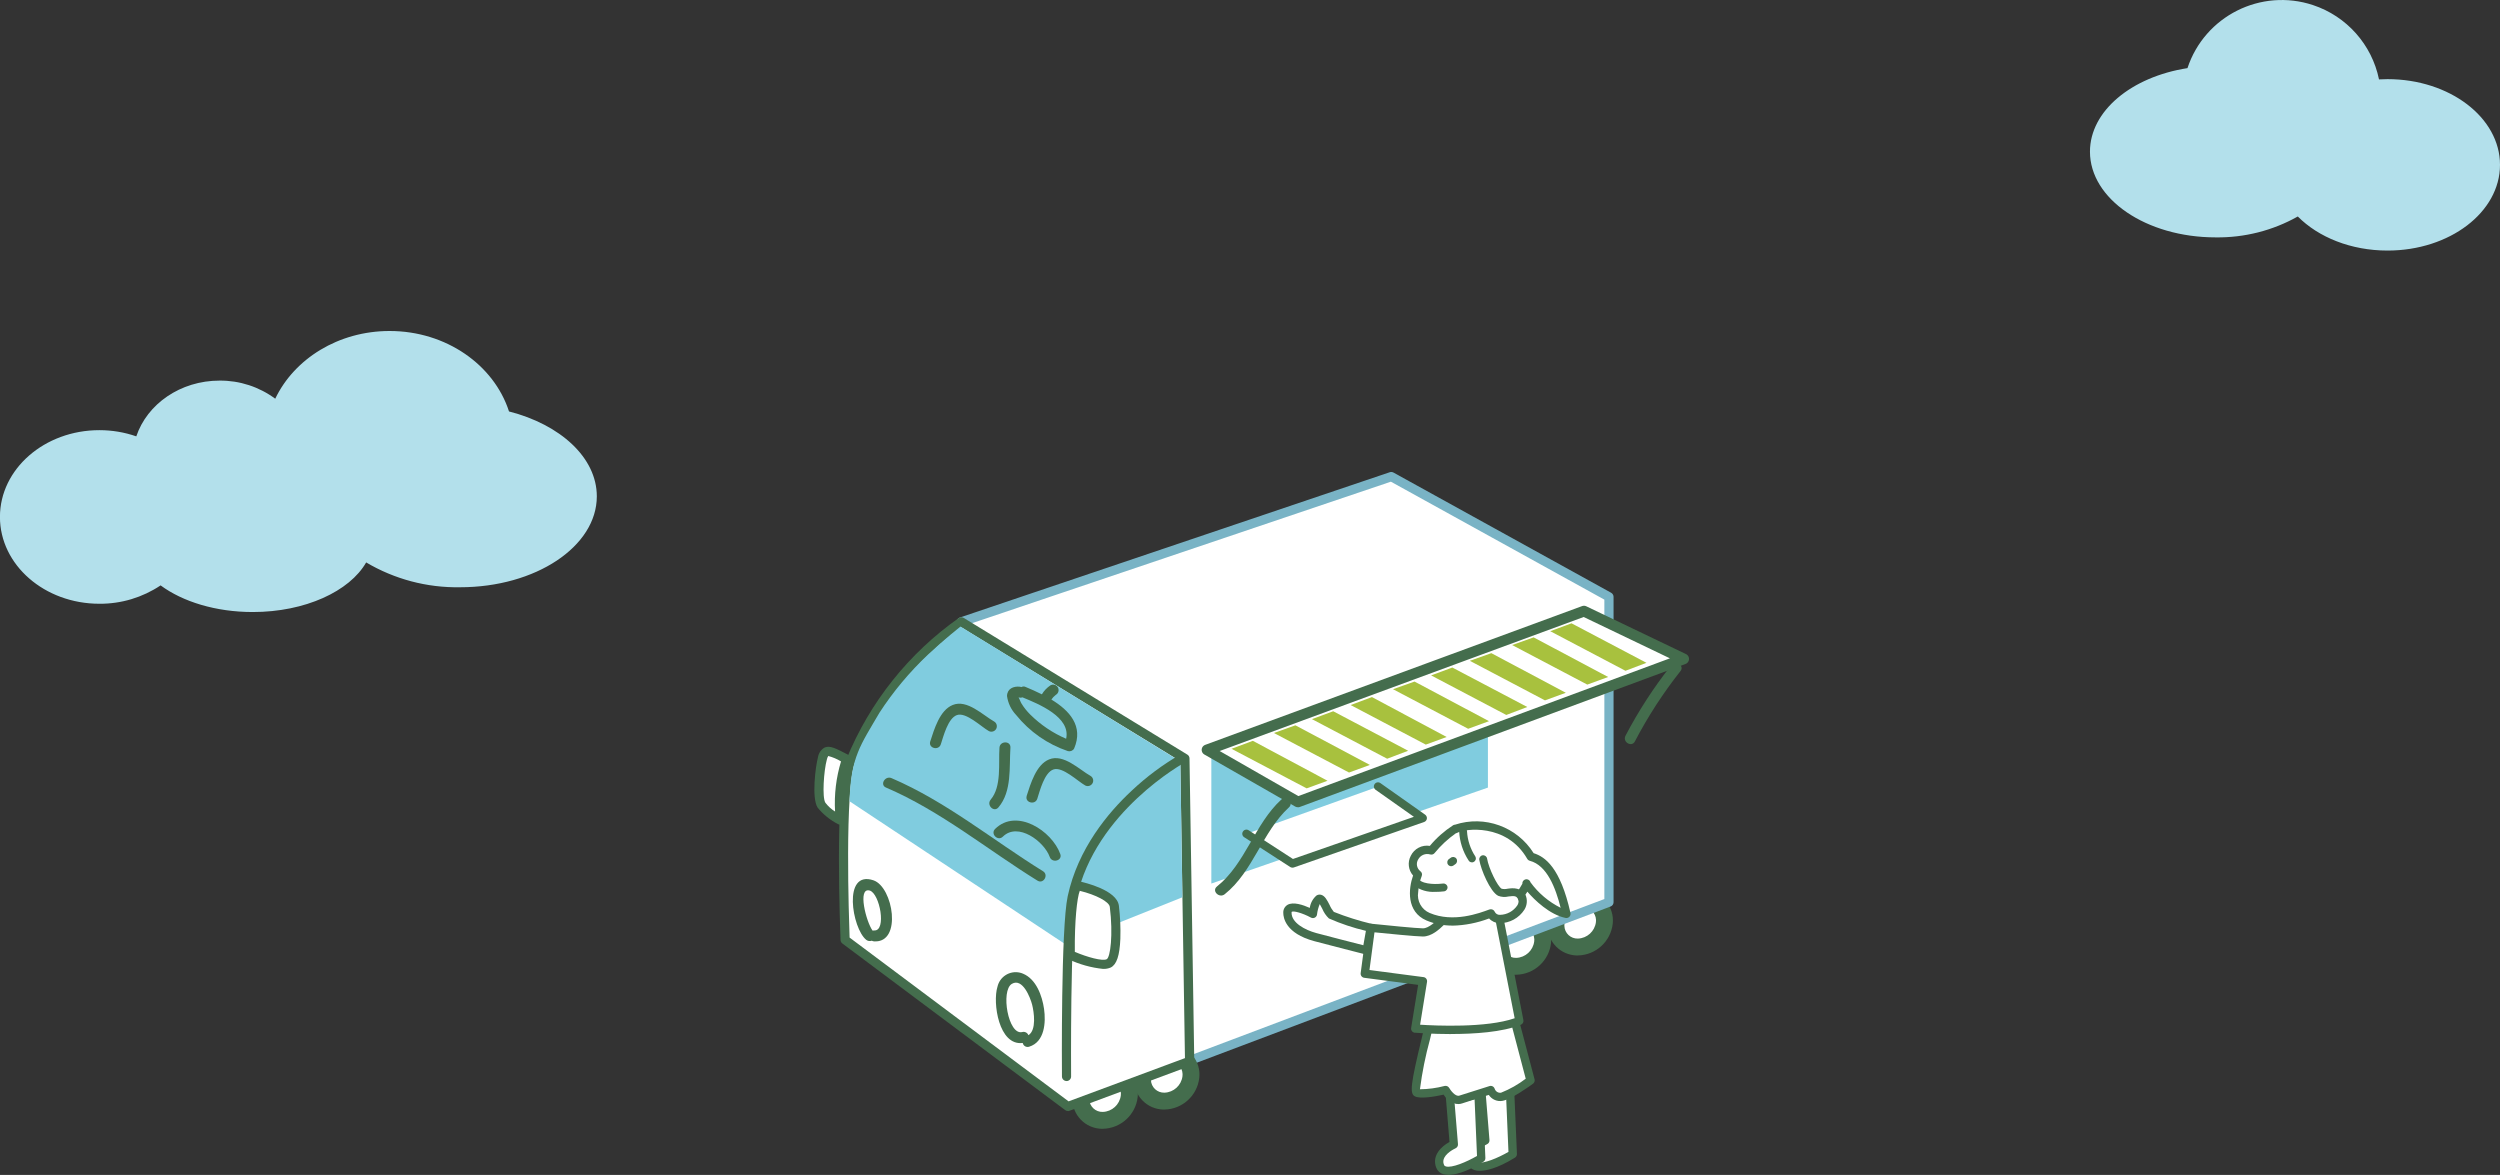 <?xml version="1.0" encoding="UTF-8"?>
<svg id="_レイヤー_2" data-name="レイヤー 2" xmlns="http://www.w3.org/2000/svg" width="483.31" height="227.14" viewBox="0 0 483.31 227.14">
  <rect x="0" y="0" width="483.31" height="227.14" fill="#333333" stroke="none"/>
  <defs>
    <style>
      .cls-1 {
        fill: #a8c13e;
      }

      .cls-1, .cls-2, .cls-3, .cls-4, .cls-5, .cls-6 {
        stroke-width: 0px;
      }

      .cls-2 {
        fill: #b3e0eb;
      }

      .cls-3 {
        fill: #79b3c5;
      }

      .cls-4 {
        fill: #80ccdf;
      }

      .cls-5 {
        fill: #446d4d;
      }

      .cls-6 {
        fill: #fff;
      }
    </style>
  </defs>
  <g id="_レイヤー_1-2" data-name="レイヤー 1">
    <g>
      <g id="illust-37">
        <path id="_パス_646-2" data-name="パス 646-2" class="cls-6" d="M300.82,178.43c-.26,2.29,1.38,4.36,3.67,4.63.19.02.37.03.56.03,2.63-.05,4.82-2.04,5.11-4.65.26-2.29-1.38-4.36-3.67-4.63-.19-.02-.37-.03-.56-.03-2.63.04-4.82,2.04-5.11,4.65Z"/>
        <path id="_パス_647-2" data-name="パス 647-2" class="cls-5" d="M305.05,184.71c3.46-.07,6.34-2.69,6.73-6.13.35-3.18-1.95-6.05-5.13-6.4-.24-.03-.48-.04-.73-.03-3.46.07-6.34,2.69-6.73,6.13h0c-.35,3.18,1.95,6.05,5.13,6.4.24.03.48.04.73.03ZM305.93,175.4c1.4-.05,2.57,1.05,2.62,2.45,0,.14,0,.28-.02.42-.22,1.77-1.7,3.12-3.48,3.18-1.4.05-2.58-1.05-2.62-2.46,0-.14,0-.28.02-.42h0c.22-1.77,1.7-3.12,3.48-3.18h0Z"/>
        <path id="_パス_648-2" data-name="パス 648-2" class="cls-6" d="M288.89,182.15c-.26,2.29,1.38,4.36,3.67,4.63.19.02.37.03.56.03,2.63-.05,4.82-2.04,5.11-4.65.26-2.29-1.38-4.36-3.67-4.63-.19-.02-.37-.03-.56-.03-2.63.05-4.82,2.04-5.11,4.65Z"/>
        <path id="_パス_649-2" data-name="パス 649-2" class="cls-5" d="M293.12,188.44c3.46-.07,6.34-2.69,6.73-6.13.35-3.18-1.94-6.05-5.13-6.4-.24-.03-.48-.04-.73-.03-3.46.07-6.34,2.69-6.73,6.13h0c-.35,3.18,1.95,6.05,5.13,6.4.24.03.48.04.73.03h0ZM294,179.13c1.4-.05,2.57,1.05,2.62,2.45,0,.14,0,.28-.02.42-.22,1.77-1.7,3.12-3.48,3.18-1.4.05-2.58-1.05-2.62-2.45,0-.14,0-.28.02-.42h0c.22-1.77,1.7-3.12,3.48-3.18Z"/>
        <path id="_パス_650-2" data-name="パス 650-2" class="cls-6" d="M311.03,174.42v-59.04l-42.07-23.24-83.12,28.09,3.23,54.74,40.91,30.06,81.06-30.61Z"/>
        <path id="_パス_651-2" data-name="パス 651-2" class="cls-3" d="M229.98,205.91c.11,0,.21-.02.32-.06l81.06-30.6c.35-.13.58-.46.58-.83v-59.04c0-.32-.18-.62-.46-.78l-42.08-23.24c-.22-.12-.48-.15-.72-.07l-83.12,28.09c-.38.13-.63.49-.6.89l3.23,54.74c.02.26.15.51.36.66l40.91,30.05c.15.11.34.17.53.17ZM310.15,173.81l-80.03,30.22-40.18-29.52-3.16-53.65,82.11-27.74,41.27,22.8v57.9h0Z"/>
        <path id="_パス_652-2" data-name="パス 652-2" class="cls-4" d="M287.65,141.36v10.9l-53.47,18.55v-25.03l53.22-19.54.24,15.12Z"/>
        <path id="_パス_1710-2" data-name="パス 1710-2" class="cls-6" d="M222.05,211.59c-1.69-1.95-1.48-4.89.47-6.58,1.79-1.86,4.74-1.93,6.62-.15,1.69,1.95,1.48,4.89-.47,6.58-1.79,1.86-4.74,1.93-6.61.15Z"/>
        <path id="_パス_653-2" data-name="パス 653-2" class="cls-5" d="M225.12,214.5c3.46-.06,6.35-2.69,6.73-6.13.35-3.18-1.95-6.05-5.13-6.4-.24-.03-.48-.04-.73-.03-3.46.06-6.35,2.69-6.73,6.13-.35,3.18,1.94,6.05,5.13,6.4.24.03.49.04.73.03ZM226,205.19c1.4-.05,2.58,1.05,2.62,2.45,0,.14,0,.28-.02.42-.22,1.77-1.7,3.12-3.48,3.18-1.4.05-2.58-1.05-2.62-2.46,0-.14,0-.28.02-.42.22-1.78,1.7-3.13,3.49-3.18h0Z"/>
        <path id="_パス_1711-2" data-name="パス 1711-2" class="cls-6" d="M210.11,215.34c-1.69-1.95-1.48-4.89.47-6.58,1.79-1.86,4.74-1.93,6.62-.15,1.69,1.95,1.48,4.89-.47,6.58-1.79,1.86-4.74,1.93-6.61.15Z"/>
        <path id="_パス_654-2" data-name="パス 654-2" class="cls-5" d="M213.21,218.22c3.46-.07,6.34-2.69,6.73-6.13.35-3.18-1.94-6.05-5.13-6.4-.24-.03-.49-.04-.73-.03-3.46.07-6.34,2.69-6.73,6.13h0c-.35,3.18,1.94,6.05,5.13,6.4.24.03.49.04.73.03ZM214.08,208.91c1.4-.05,2.58,1.05,2.62,2.45,0,.14,0,.28-.02.42-.22,1.77-1.7,3.12-3.48,3.18-1.4.05-2.58-1.05-2.62-2.46,0-.14,0-.28.02-.42h0c.22-1.77,1.7-3.12,3.48-3.18h0Z"/>
        <path id="_パス_655-2" data-name="パス 655-2" class="cls-6" d="M229.07,146.65l-43.23-26.42c-9.51,6.75-16.92,16.06-21.37,26.84-2.28,5.83-1.09,34.65-1.09,34.65l43.06,32.2,23.55-8.75-.92-58.52Z"/>
        <path id="_パス_656-2" data-name="パス 656-2" class="cls-5" d="M206.44,214.8c.11,0,.21-.02.31-.06l23.55-8.75c.35-.13.59-.47.58-.85l-.92-58.52c0-.3-.16-.59-.42-.74l-43.23-26.42c-.29-.18-.66-.17-.95.01-9.69,6.83-17.22,16.29-21.71,27.26-2.32,5.94-1.2,33.83-1.15,35.01.01.27.14.51.36.67l43.06,32.2c.15.12.34.18.54.18ZM229.08,204.56l-22.5,8.36-42.33-31.66c-.13-3.57-.99-28.65,1.05-33.87,5.92-15.16,18.06-24.33,20.56-26.1l42.32,25.87.9,57.4Z"/>
        <path id="_パス_657-2" data-name="パス 657-2" class="cls-6" d="M250.91,155.03l74.58-27.64-19.27-9.24-72.87,26.83,17.56,10.06Z"/>
        <path id="_パス_658-2" data-name="パス 658-2" class="cls-5" d="M250.91,156.07c.12,0,.25-.02.36-.06l74.58-27.65c.54-.2.81-.79.62-1.33-.09-.25-.28-.46-.53-.58l-19.27-9.24c-.25-.12-.55-.14-.81-.04l-72.87,26.83c-.54.2-.81.79-.61,1.33.08.23.25.42.46.54l17.56,10.06c.16.09.33.13.51.13ZM322.84,127.27l-71.84,26.63-15.21-8.71,70.37-25.91,16.67,7.99Z"/>
        <path id="_パス_659-2" data-name="パス 659-2" class="cls-4" d="M164.24,154.91l41.69,27.62,22.65-9.06-.39-26.27-42.51-26.07s-3.07,2.42-6.27,5.42c-3.57,3.36-6.73,7.14-9.4,11.25-3.61,6.21-5.54,8.48-5.77,17.11Z"/>
        <path id="_パス_660-2" data-name="パス 660-2" class="cls-5" d="M206.18,209h0c.49,0,.89-.4.89-.89h0c0-.29-.21-28.51,1.07-34.47,3.59-16.72,20.75-26.15,20.92-26.24.43-.23.59-.77.36-1.2-.23-.43-.77-.59-1.2-.36-3.42,1.97-6.6,4.34-9.47,7.05-4.54,4.23-10.37,11.2-12.34,20.38-1.32,6.15-1.12,33.67-1.11,34.84,0,.49.41.89.9.88Z"/>
        <path id="_パス_661-2" data-name="パス 661-2" class="cls-6" d="M208.35,171.21c2.54.54,6.83,2,7.08,3.98.36,2.9.73,10.13-1.09,11.04s-7.44-1.63-7.44-1.63c0,0-.18-11.94,1.45-13.39Z"/>
        <path id="_パス_662-2" data-name="パス 662-2" class="cls-5" d="M213.29,187.31c.5.02.99-.07,1.45-.27,1.14-.57,1.72-2.32,1.85-5.53.07-2.14-.03-4.29-.28-6.41-.38-3.01-6.54-4.48-7.78-4.74-.28-.06-.57.02-.78.2-1.75,1.55-1.81,10.36-1.75,14.07,0,.34.21.65.53.8,2.13,1.01,4.42,1.65,6.76,1.89ZM208.75,172.22c3.13.76,5.67,2.1,5.8,3.09.67,5.37.11,9.78-.6,10.13-.83.41-3.73-.39-6.16-1.42-.06-5.85.42-10.46.96-11.81h0Z"/>
        <path id="_パス_663-2" data-name="パス 663-2" class="cls-6" d="M163.7,146.79c-3.45-1.81-4.18-2.17-4.72-.18-.54,1.99-1.09,7.6-.18,9.05,1.01,1.19,2.24,2.18,3.63,2.9,0,0-.73-7.06,1.27-11.76Z"/>
        <path id="_パス_664-2" data-name="パス 664-2" class="cls-5" d="M162.43,159.44c.18,0,.35-.05.5-.15.27-.18.42-.5.39-.83,0-.07-.68-6.89,1.21-11.33.18-.42,0-.92-.4-1.13-2.53-1.33-3.68-1.93-4.72-1.48-.68.39-1.15,1.07-1.27,1.85-.48,1.77-1.26,7.87-.08,9.75,1.08,1.33,2.44,2.43,3.97,3.21.13.07.27.1.41.11ZM162.59,147.2c-.95,3.14-1.34,6.42-1.15,9.69-.72-.45-1.36-1.03-1.88-1.71-.65-1.04-.3-6.21.29-8.34.05-.24.14-.48.27-.69.87.23,1.7.58,2.47,1.05Z"/>
        <path id="_パス_665-2" data-name="パス 665-2" class="cls-1" d="M299.71,122.03l14.53,7.65,4.06-1.54-14.49-7.64-4.1,1.52Z"/>
        <path id="_パス_666-2" data-name="パス 666-2" class="cls-1" d="M292.33,124.7l14.53,7.65,4.03-1.47-14.4-7.66-4.16,1.48Z"/>
        <path id="_パス_667-2" data-name="パス 667-2" class="cls-1" d="M284.15,127.75l14.53,7.65,4.03-1.47-14.4-7.66-4.16,1.48Z"/>
        <path id="_パス_668-2" data-name="パス 668-2" class="cls-1" d="M276.67,130.57l14.53,7.65,4.06-1.54-14.49-7.63-4.1,1.52Z"/>
        <path id="_パス_669-2" data-name="パス 669-2" class="cls-1" d="M269.3,133.24l14.53,7.65,4.03-1.47-14.4-7.66-4.16,1.48Z"/>
        <path id="_パス_670-2" data-name="パス 670-2" class="cls-1" d="M261.11,136.3l14.53,7.65,4.03-1.47-14.44-7.72-4.12,1.54Z"/>
        <path id="_パス_671-2" data-name="パス 671-2" class="cls-1" d="M253.64,139.03l14.53,7.65,4.06-1.54-14.49-7.64-4.1,1.52Z"/>
        <path id="_パス_672-2" data-name="パス 672-2" class="cls-1" d="M246.27,141.7l14.53,7.65,4.03-1.47-14.4-7.66-4.16,1.49Z"/>
        <path id="_パス_673-2" data-name="パス 673-2" class="cls-1" d="M238.08,144.76l14.53,7.65,4.03-1.47-14.44-7.72-4.12,1.54Z"/>
        <path id="_パス_674-2" data-name="パス 674-2" class="cls-5" d="M197.18,132.76c.1.01.19.04.28.07.24-.14.55-.16.8-.03.99.41,2.08.89,3.16,1.43.41-.69.97-1.27,1.63-1.72.5-.3,1.15-.14,1.45.36.3.5.14,1.15-.36,1.45,0,0-.02,0-.02.01-.34.25-.63.56-.86.91,3.49,2.11,6.26,5.13,4.39,9.48-.24.41-.73.61-1.19.49-3.94-1.33-7.41-3.75-10.02-6.99-.96-1.01-1.57-2.29-1.76-3.67.04-1.41,1.25-1.93,2.51-1.79ZM197.49,136.03c.47.77,1.04,1.47,1.68,2.11,2,1.98,4.35,3.57,6.94,4.68.93-4.19-5.31-6.72-8.4-7.99-.02,0-.02-.02-.04-.02-.15.06-.32.08-.48.06-.09,0-.18-.03-.28-.04.22.34.36.86.58,1.2h0Z"/>
        <path id="_パス_675-2" data-name="パス 675-2" class="cls-5" d="M192.38,160.25c4.15-4.08,10.97.34,12.6,4.86.46,1.28-1.58,1.83-2.04.56-1.09-3.03-6.16-6.79-9.06-3.93-.97.96-2.47-.53-1.5-1.49Z"/>
        <path id="_パス_676-2" data-name="パス 676-2" class="cls-5" d="M172.35,150.43c10.59,4.54,19.56,11.97,29.29,18,1.15.71.09,2.54-1.07,1.82-9.73-6.02-18.69-13.46-29.29-18-1.25-.53-.17-2.35,1.07-1.82Z"/>
        <path id="_パス_677-2" data-name="パス 677-2" class="cls-5" d="M198.48,153.86c.76-2.33,1.82-6.03,4.34-7.05,2.79-1.14,5.83,1.97,8.05,3.22.49.32.62.98.3,1.46-.3.45-.89.61-1.37.36-1.46-.82-4.39-3.71-6.16-3.09-1.74.61-2.61,4.11-3.11,5.66-.42,1.29-2.46.74-2.04-.56Z"/>
        <path id="_パス_678-2" data-name="パス 678-2" class="cls-5" d="M179.84,143.34c.76-2.33,1.82-6.03,4.34-7.05,2.79-1.14,5.83,1.97,8.05,3.22.49.31.63.97.32,1.46-.3.46-.9.62-1.39.36-1.46-.82-4.39-3.71-6.16-3.09-1.74.61-2.61,4.11-3.12,5.66-.42,1.29-2.46.74-2.04-.56Z"/>
        <path id="_パス_679-2" data-name="パス 679-2" class="cls-5" d="M191.52,154.59c2.15-2.53,1.49-6.98,1.7-10.05.09-1.35,2.21-1.36,2.12,0-.25,3.78.32,8.45-2.32,11.55-.88,1.04-2.37-.46-1.5-1.49Z"/>
        <path id="_パス_680-2" data-name="パス 680-2" class="cls-5" d="M192.83,190.78c.43-1.95,2.36-3.18,4.31-2.75.21.05.42.11.62.2,2.57,1.05,3.72,4.3,4.08,6.82.37,2.6.13,6.38-2.87,7.3-.5.17-1.05-.09-1.22-.6-.01-.04-.02-.08-.03-.12-4.63.6-5.85-7.77-4.89-10.86ZM197.61,199.52c.5-.14,1.02.12,1.21.61,1.6-1.01,1.07-4.48.72-5.89-.34-1.33-1.84-5.26-3.92-4.04-2.2,1.3-.72,9.99,2,9.32h0Z"/>
        <path id="_パス_681-2" data-name="パス 681-2" class="cls-5" d="M168.87,170.19c3.81,1.3,5.58,12.12.14,11.8-.17,0-.33-.05-.47-.13-.37.14-.78.07-1.08-.17-2.73-2.18-4.64-13.56,1.42-11.5ZM168.7,179.91c.1-.02.2-.03.31-.03,2.43.14,1.08-7.18-.89-7.72-2.4-.65-.67,6.06.57,7.75h0Z"/>
        <path id="_パス_682-2" data-name="パス 682-2" class="cls-5" d="M314.24,142.25c2.51-4.8,5.46-9.35,8.82-13.6.82-1.06,2.66-.01,1.83,1.07-3.36,4.25-6.32,8.8-8.82,13.6-.61,1.21-2.44.15-1.83-1.07Z"/>
        <path id="_パス_683-2" data-name="パス 683-2" class="cls-6" d="M266.42,152.07l8.63,6.09-25.22,8.8-8.88-5.75,25.46-9.13Z"/>
        <path id="_パス_684-2" data-name="パス 684-2" class="cls-5" d="M249.84,167.75c.09,0,.18-.02.26-.04l25.22-8.8c.42-.15.64-.6.49-1.02-.05-.16-.16-.29-.29-.39l-8.63-6.09c-.35-.27-.85-.21-1.12.14s-.21.85.14,1.12c.02.01.04.03.06.04l7.37,5.2-23.38,8.15-8.55-5.54c-.37-.25-.86-.15-1.11.22-.25.37-.15.86.22,1.11,0,0,.01,0,.02.01l8.88,5.75c.13.08.28.13.44.13Z"/>
        <path id="_パス_685-2" data-name="パス 685-2" class="cls-5" d="M235.25,171.39c5.54-4.4,7.25-12.03,12.44-16.8,1-.92,2.5.57,1.5,1.49-5.19,4.77-6.88,12.38-12.43,16.8-1.06.84-2.56-.65-1.5-1.49Z"/>
        <path id="_パス_686-2" data-name="パス 686-2" class="cls-6" d="M286.36,210.71l.8,9.77s-3.71,1.58-2.65,4.22c1.06,2.64,7.94-1.58,7.94-1.58l-.53-12.41-3.4-.68-2.16.68Z"/>
        <path id="_パス_687-2" data-name="パス 687-2" class="cls-5" d="M286.04,226.35c1.16,0,3.35-.4,6.84-2.55.25-.15.39-.43.38-.72l-.53-12.4c-.02-.37-.28-.68-.64-.75l-3.4-.68c-.13-.03-.27-.02-.4.02l-2.16.68c-.36.11-.59.45-.56.83l.75,9.22c-1.52.82-3.5,2.63-2.55,5,.23.59.72,1.04,1.32,1.22.31.09.63.13.95.12ZM291.63,222.68c-1.96,1.14-4.9,2.4-6.05,2.02-.15-.04-.28-.15-.33-.3-.11-.28-.45-1.12.7-2.19.45-.41.97-.74,1.52-1,.31-.14.51-.46.48-.8l-.74-9.13,1.35-.43,2.58.52.48,11.31Z"/>
        <path id="_パス_688-2" data-name="パス 688-2" class="cls-6" d="M280.28,211.51l.8,9.77s-3.71,1.58-2.65,4.22c1.06,2.64,7.94-1.58,7.94-1.58l-.53-12.4-4.24,1.06-1.32-1.07Z"/>
        <path id="_パス_689-2" data-name="パス 689-2" class="cls-5" d="M279.94,227.14c1.16,0,3.35-.4,6.84-2.55.25-.15.39-.42.38-.71l-.53-12.41c-.02-.44-.39-.79-.84-.77-.05,0-.11,0-.16.02l-3.85.96-1.01-.81c-.35-.28-.85-.22-1.13.12-.13.16-.19.36-.17.56l.75,9.22c-1.52.83-3.5,2.63-2.55,5,.23.59.72,1.04,1.32,1.22.3.09.62.14.94.13ZM285.54,223.47c-1.96,1.14-4.9,2.4-6.05,2.02-.15-.04-.28-.15-.33-.3-.11-.28-.45-1.12.7-2.19.45-.41.97-.74,1.52-1,.31-.14.51-.46.48-.8l-.65-7.94c.17.09.38.12.57.07l3.29-.82.47,10.96Z"/>
        <path id="_パス_690-2" data-name="パス 690-2" class="cls-6" d="M277.1,194.35c-.53,3.69-4.24,16.37-3.18,16.9s5.57-.53,5.57-.53c0,0,1.32,2.38,2.91,1.85,1.59-.53,5.82-1.85,5.82-1.85.29.89,1.18,1.45,2.12,1.32,1.59-.26,5.57-3.16,5.57-3.16l-4.24-16.1s-8.74,2.11-14.57,1.58Z"/>
        <path id="_パス_691-2" data-name="パス 691-2" class="cls-5" d="M281.93,213.44c.24,0,.49-.04.72-.12,1.19-.4,3.92-1.26,5.17-1.65.57.88,1.62,1.34,2.65,1.15,1.73-.29,5.48-3,5.9-3.31.26-.19.38-.53.3-.85l-4.24-16.1c-.11-.42-.54-.68-.97-.57-.09.02-8.68,2.07-14.3,1.57-.43-.04-.81.26-.87.68-.18,1.28-.77,3.73-1.4,6.32-2.21,9.16-2.4,10.87-1.34,11.4,1.06.53,3.91.02,5.54-.34.61,1.01,1.65,1.68,2.82,1.82ZM288.21,209.92c-.08,0-.16.01-.24.04-.04.01-4.26,1.33-5.84,1.85-.79.26-1.75-1.1-1.96-1.48-.18-.31-.54-.47-.89-.39-1.56.41-3.16.63-4.77.64.42-3.26,1.07-6.48,1.94-9.65.53-2.21,1.04-4.31,1.3-5.73,4.48.03,8.95-.46,13.31-1.48l3.9,14.82c-1.46,1.12-3.07,2.03-4.78,2.71-.55.08-1.07-.26-1.23-.79-.11-.32-.42-.54-.76-.54h0Z"/>
        <path id="_パス_692-2" data-name="パス 692-2" class="cls-6" d="M278.94,177.89c-.89.89-2.37,2.36-3.85,2.36s-10.06-.89-10.06-.89l-1.19,8.86,11.24,1.47-1.48,9.14s13.61,1.18,20.12-1.47l-4.14-21.24s-8.88,2.36-10.65,1.77Z"/>
        <path id="_パス_693-2" data-name="パス 693-2" class="cls-5" d="M280.5,199.9c4.42,0,9.96-.34,13.53-1.8.35-.14.55-.51.48-.89l-4.14-21.24c-.04-.22-.17-.41-.36-.52-.19-.12-.42-.15-.63-.09-4.25,1.13-9.22,2.11-10.19,1.79-.29-.1-.61-.02-.82.19-.74.74-2.13,2.13-3.28,2.13s-7.03-.58-9.98-.89c-.43-.05-.82.26-.88.69l-1.18,8.86c-.06.44.25.84.68.9,0,0,0,0,0,0l10.43,1.37-1.35,8.33c-.07.44.23.85.67.92.02,0,.04,0,.05,0,.26.01,3.21.26,6.97.26ZM292.82,196.85c-5.48,1.91-15.32,1.44-18.28,1.25l1.34-8.29c.07-.44-.23-.84-.66-.91,0,0-.02,0-.02,0l-10.45-1.37.97-7.29c2.16.22,8.12.81,9.36.81,1.65,0,3.13-1.33,4.12-2.3,2.17.21,7.47-1.05,9.76-1.65l3.86,19.75Z"/>
        <path id="_パス_694-2" data-name="パス 694-2" class="cls-6" d="M264.97,179.38s-6.71-1.78-7.6-2.45c-.89-.67-1.64-3.63-2.46-3.12s-1.12,2.9-1.12,2.9c0,0-4.92-2.68-4.92-.22s2.91,4.01,5.37,4.68,9.96,2.58,9.96,2.58l.77-4.36Z"/>
        <path id="_パス_695-2" data-name="パス 695-2" class="cls-5" d="M264.21,184.54c.15,0,.31-.04.44-.13.19-.12.32-.31.35-.53l.77-4.36c.07-.41-.18-.8-.58-.91-2.5-.6-4.95-1.37-7.33-2.32-.33-.4-.61-.85-.82-1.34-.48-.94-.9-1.76-1.62-1.96-.31-.09-.65-.04-.92.14-.7.61-1.16,1.46-1.29,2.39-1.27-.57-3.2-1.24-4.31-.59-.54.33-.85.93-.81,1.56,0,.9.43,3.95,5.96,5.45,2.44.66,9.91,2.56,9.98,2.58.06.02.13.03.2.03ZM264.06,179.96l-.49,2.78c-2.02-.52-7.18-1.83-9.11-2.36-2.2-.6-4.77-1.98-4.77-3.91,0-.06,0-.13.03-.19.3-.24,2.02.2,3.71,1.11.39.21.88.07,1.09-.32.05-.09.08-.18.09-.28.08-.69.26-1.37.53-2.01.16.26.35.63.48.89.29.71.73,1.36,1.29,1.89,2.31,1.02,4.71,1.82,7.16,2.4h0Z"/>
        <g id="_グループ_5562-2" data-name="グループ 5562-2">
          <path id="_パス_696-2" data-name="パス 696-2" class="cls-6" d="M302.82,176.67c-.94-4.2-2.66-9.96-6.87-11.05-4.16-7.21-12.71-6.4-14.59-5.33l-.04-.05c-1.74,1.15-3.29,2.56-4.6,4.18-1.29-.36-2.65.22-3.28,1.4-.61,1.1-.32,2.48.67,3.25,0,0-2.62,6.21,1.97,8.17,4.59,1.96,9.51.33,12.13-.65,1.28,2.87,7.85-.48,5.75-3.67,0,0,1.28-1.85,1.17-2.07-.01-.02-.02-.04-.03-.06.01.02.02.04.03.06s.02.04.04.08c.31.61,3.91,4.97,7.65,5.75Z"/>
          <path id="_パス_697-2" data-name="パス 697-2" class="cls-5" d="M280.8,178.95c2.42-.05,4.81-.53,7.08-1.39.52.57,1.25.9,2.02.91,1.95.01,3.76-.98,4.81-2.62.54-.87.61-1.96.19-2.89.14-.21.27-.41.38-.58,1.39,1.63,4.31,4.45,7.38,5.08.43.09.86-.19.95-.62.02-.11.02-.23,0-.34-1.96-8.8-4.93-10.88-7.12-11.56-3.2-5.11-9.47-7.38-15.2-5.51-.12,0-.24.04-.35.1-1.7,1.1-3.23,2.45-4.52,4-1.52-.25-3.02.54-3.69,1.93-.65,1.24-.47,2.75.45,3.8-.9,2.55-1.33,7.01,2.59,8.69,1.59.67,3.31,1,5.04.99ZM288.2,175.78c-.1,0-.19.02-.28.05-1.91.71-6.98,2.61-11.53.67-1.59-.67-2.51-2.35-2.22-4.05.06-1.05.29-2.09.68-3.08.15-.35.03-.75-.28-.96-.68-.55-.86-1.51-.4-2.26.45-.84,1.43-1.24,2.34-.96.31.08.63-.02.83-.27,1.19-1.46,2.58-2.75,4.12-3.83.1-.01.2-.05.29-.1,1.35-.77,9.49-1.92,13.5,5.04.11.19.28.32.49.38,3.35.87,5.01,5.29,5.97,9.09-2.31-1.15-4.31-2.84-5.83-4.93l-.03-.06s0-.01,0-.02l-.03-.07c-.2-.39-.68-.55-1.08-.35-.29.15-.46.46-.43.78-.31.55-.64,1.09-1,1.6-.18.27-.19.61-.01.89.36.51.37,1.18.03,1.7-.75,1.11-1.99,1.79-3.33,1.82-.44.04-.86-.21-1.04-.61-.13-.29-.42-.47-.73-.47h0Z"/>
        </g>
        <path id="_パス_698-2" data-name="パス 698-2" class="cls-5" d="M280.55,167.46c.16,0,.31-.05.44-.14l.38-.27c.34-.24.42-.72.18-1.06-.24-.34-.72-.42-1.06-.18l-.38.27c-.34.24-.42.72-.18,1.06.14.2.38.32.62.32h0Z"/>
        <path id="_パス_699-2" data-name="パス 699-2" class="cls-5" d="M277.53,172.42c.54,0,1.09-.03,1.63-.1.42-.04.72-.42.68-.83-.04-.42-.42-.72-.83-.68-.02,0-.04,0-.05,0-.89.13-3.63.25-4.61-.74-.31-.29-.79-.27-1.07.03-.27.29-.27.75,0,1.04,1.22.94,2.74,1.39,4.27,1.27Z"/>
        <path id="_パス_700-2" data-name="パス 700-2" class="cls-5" d="M284.56,166.72c.42,0,.76-.34.76-.76,0-.13-.04-.26-.1-.38-.95-1.45-1.51-3.12-1.61-4.86,0-.42-.35-.76-.77-.75-.41,0-.75.34-.75.75.1,2,.72,3.94,1.82,5.62.13.23.38.38.65.37Z"/>
        <path id="_パス_701-2" data-name="パス 701-2" class="cls-5" d="M294.26,174.45c.09,0,.19-.02.28-.05.39-.15.58-.59.43-.98,0,0,0,0,0,0-.77-1.97-2.49-1.75-3.52-1.61-.37.09-.75.09-1.13.01-.8-.4-2.54-4-2.83-5.83-.06-.41-.45-.7-.87-.64-.41.06-.7.45-.64.87h0c.29,1.88,2.12,6.2,3.65,6.96.64.25,1.34.29,2,.13,1.17-.15,1.6-.13,1.91.66.11.3.39.49.71.49Z"/>
      </g>
      <path id="illust-33" class="cls-2" d="M422.89,13.17c3.33-10.07,14.2-15.52,24.26-12.19,6.52,2.16,11.39,7.64,12.77,14.37.55-.03,1.1-.05,1.65-.05,12,0,21.74,7.42,21.74,16.57s-9.73,16.57-21.74,16.57c-7.09,0-13.39-2.59-17.35-6.59-4.85,2.73-10.33,4.12-15.89,4.04-13.42,0-24.29-7.42-24.29-16.57,0-7.88,8.05-14.47,18.85-16.15Z"/>
      <path id="illust-38" class="cls-2" d="M98.4,79.53c-2.91-8.98-12.14-15.54-23.08-15.54-9.92,0-18.43,5.39-22.11,13.09-3.11-2.3-6.88-3.53-10.75-3.5-7.6,0-14.02,4.54-16.11,10.78-2.29-.8-4.7-1.2-7.13-1.2-10.62,0-19.23,7.51-19.23,16.78s8.61,16.78,19.23,16.78c4.21.03,8.33-1.21,11.83-3.55,4.26,3.15,10.66,5.15,17.82,5.15,10.12,0,18.73-4.01,21.92-9.59,5.49,3.25,11.77,4.91,18.15,4.8,14.6,0,26.44-7.87,26.44-17.58,0-7.48-7.05-13.87-16.98-16.41Z"/>
    </g>
  </g>
</svg>